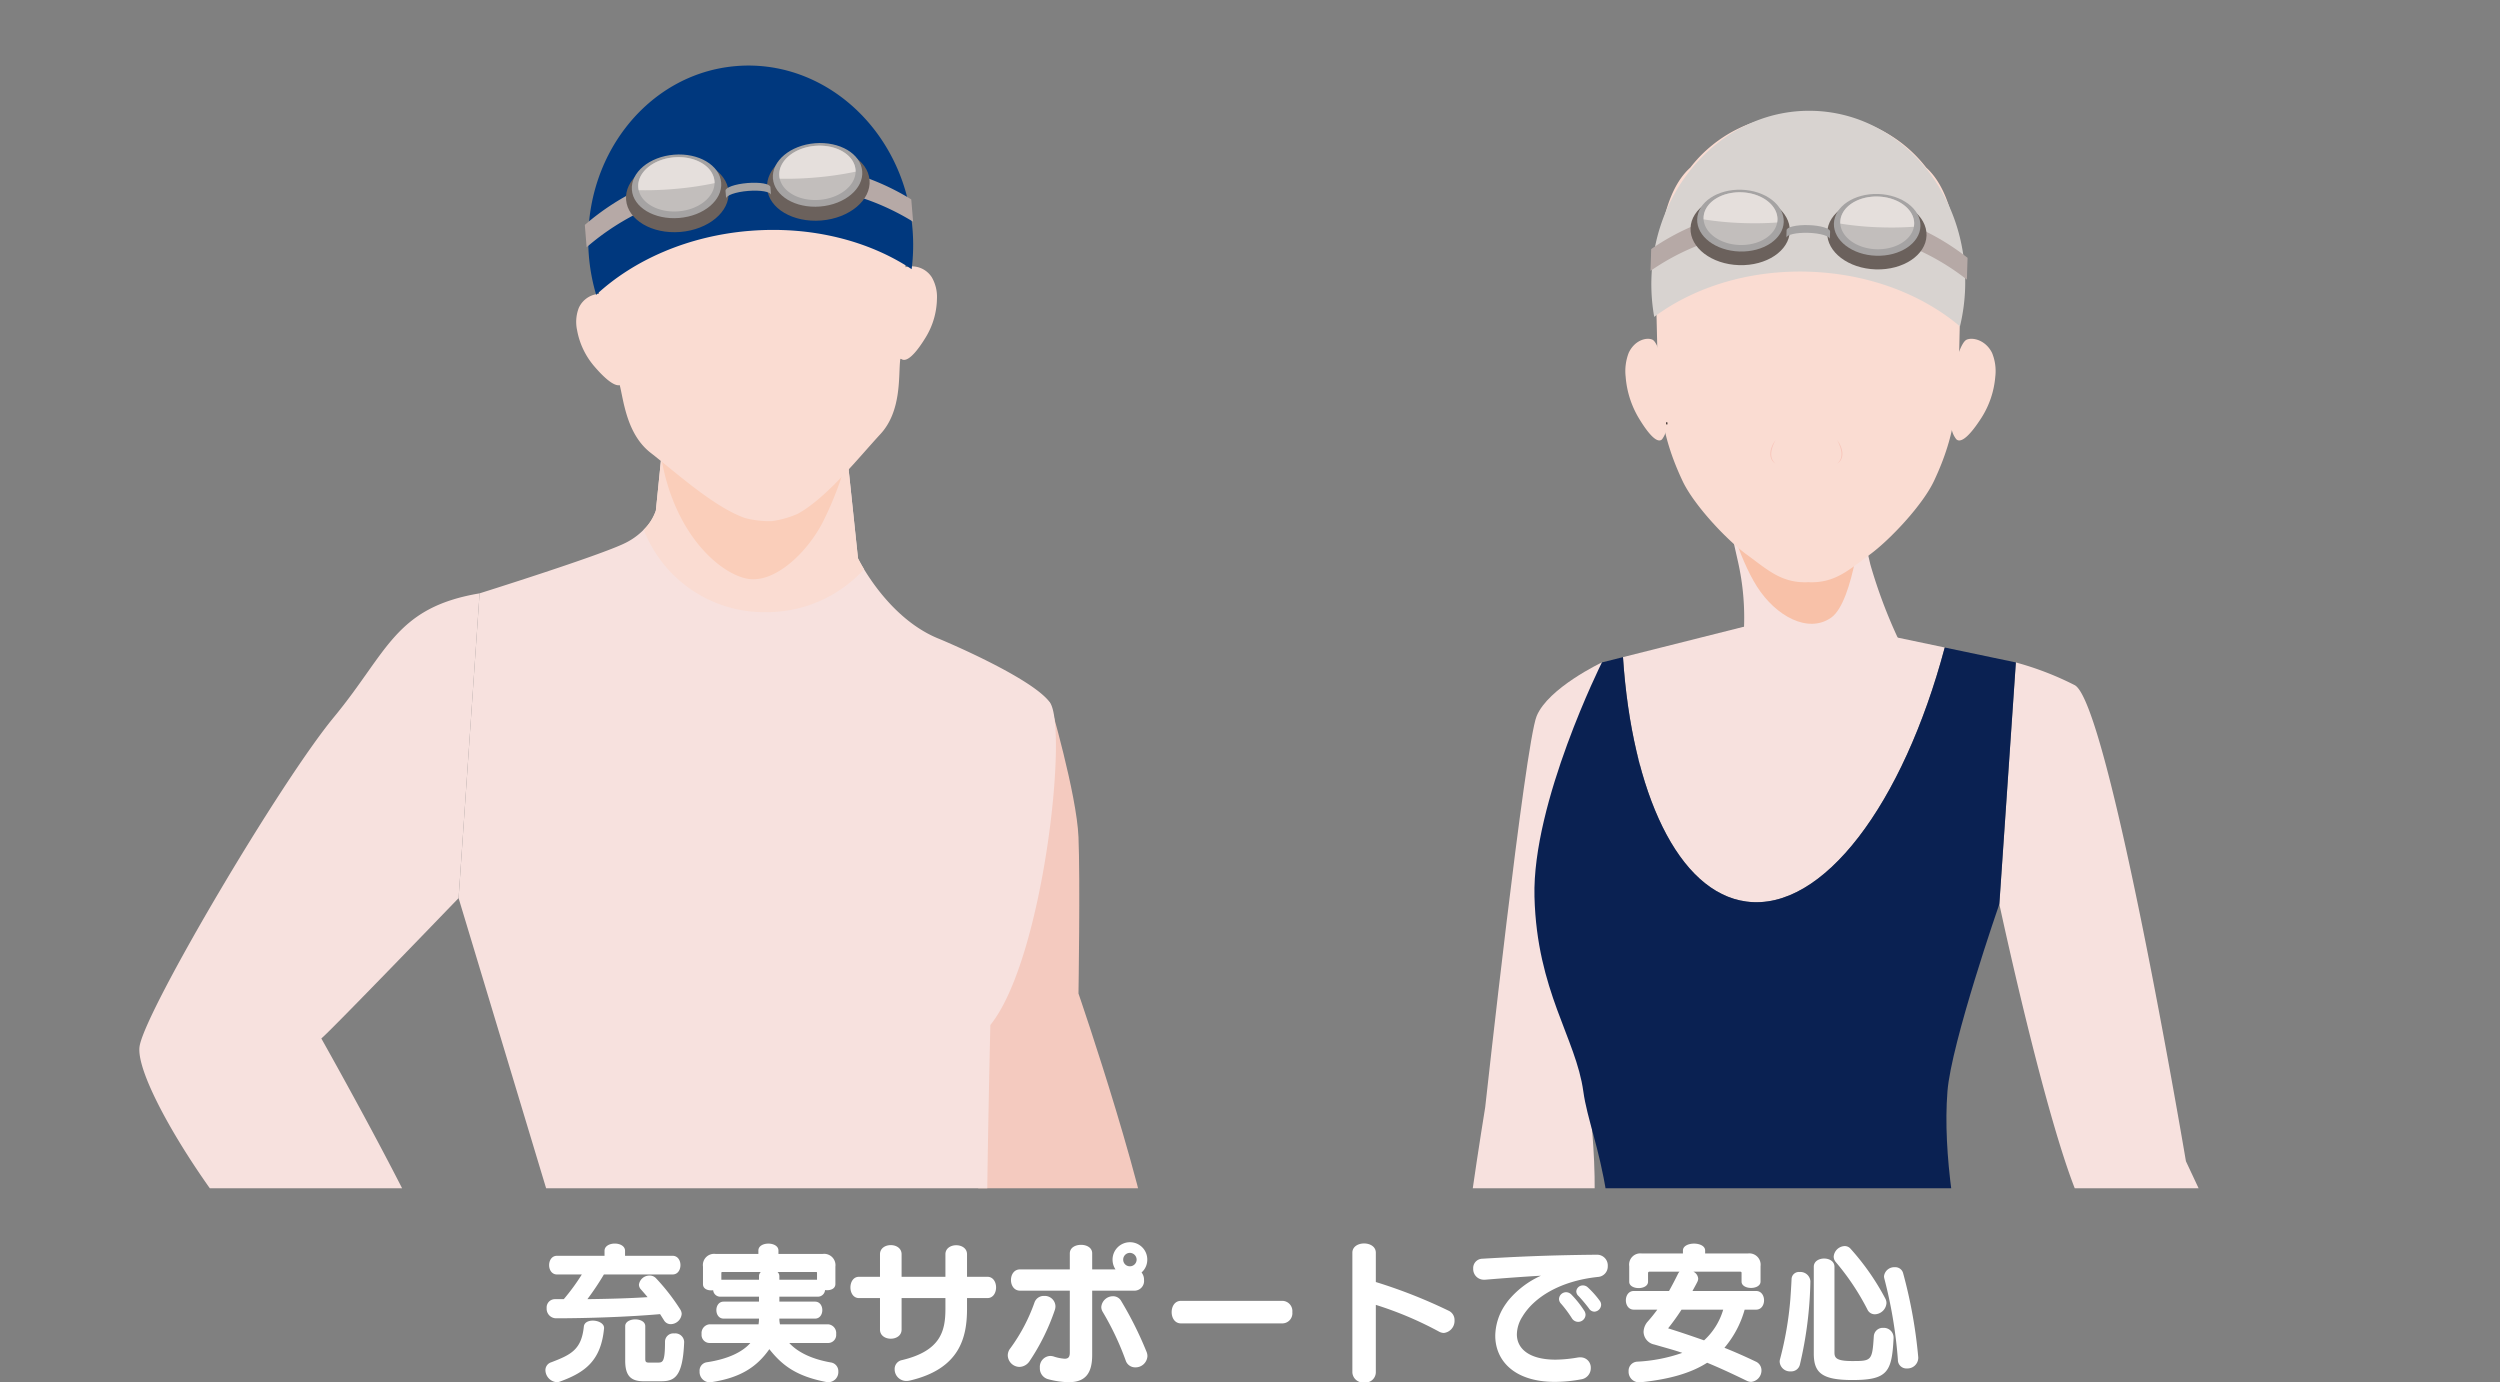 <svg xmlns="http://www.w3.org/2000/svg" xmlns:xlink="http://www.w3.org/1999/xlink" width="486" height="268.757" viewBox="0 0 486 268.757">
  <rect x="0" y="0" width="486" height="268.757" fill="#808080" stroke="none"/>
  <defs>
    <clipPath id="clip-path">
      <rect id="長方形_117" data-name="長方形 117" width="486" height="231" transform="translate(720 9913.523)" fill="#fff" stroke="#707070" stroke-width="1"/>
    </clipPath>
    <clipPath id="clip-path-2">
      <rect id="長方形_116" data-name="長方形 116" width="480.913" height="607.771" fill="none"/>
    </clipPath>
  </defs>
  <g id="グループ_262" data-name="グループ 262" transform="translate(-720 -9913.523)">
    <path id="パス_1252" data-name="パス 1252" d="M-106.98-11.04a1.72,1.72,0,0,0-.27-.87,40.387,40.387,0,0,0-4.71-6.06,1.662,1.662,0,0,0-1.26-.54,2.059,2.059,0,0,0-2.07,1.77,1.4,1.4,0,0,0,.39.93c.45.51.9,1.02,1.29,1.5-3.27.21-6.99.33-11.7.39a53.51,53.51,0,0,0,3.21-4.8h13.35c2.04,0,2.04-3.63,0-3.63h-9.24v-.96c0-1.89-3.99-1.89-3.99,0v.96h-9.24c-2.04,0-2.04,3.63,0,3.63h4.83a41.524,41.524,0,0,1-3.51,4.8h-1.68a1.611,1.611,0,0,0-1.65,1.74,1.857,1.857,0,0,0,1.77,1.98c6.09,0,14.22-.27,20.28-.81.27.42.51.81.78,1.23a1.5,1.5,0,0,0,1.29.72A2.178,2.178,0,0,0-106.98-11.04Zm.48,5.49v-.09a1.727,1.727,0,0,0-1.92-1.62,1.623,1.623,0,0,0-1.8,1.53c0,4.11-.45,4.14-1.44,4.14h-1.71c-.54,0-.69-.15-.69-.72V-8.67c0-.87-.96-1.32-1.95-1.32-.96,0-1.95.45-1.95,1.32v6.69c0,2.88,1.02,4.02,3.57,4.02h3.33C-108.51,2.04-106.77,1.41-106.5-5.55Zm-15.57-2.7v-.09c0-.87-1.14-1.41-2.19-1.41-.87,0-1.65.36-1.74,1.14-.45,4.5-2.49,5.49-6.33,6.96a1.593,1.593,0,0,0-1.14,1.56,2.4,2.4,0,0,0,2.19,2.31,1.567,1.567,0,0,0,.63-.12C-125.79.33-122.67-1.92-122.07-8.25ZM-76.53.15A1.706,1.706,0,0,0-78-1.62c-3.78-.66-6.48-2.04-8.07-3.78h7.59a1.568,1.568,0,0,0,1.53-1.74,1.708,1.708,0,0,0-1.53-1.89h-9.39a4.66,4.66,0,0,1-.12-1.11h6.93c1.89,0,1.89-3.3,0-3.3h-6.93v-.96h7.5a1.4,1.4,0,0,0,1.38-1.29,1.845,1.845,0,0,0,.42.03c.75,0,1.59-.33,1.59-1.2v-3.39a2.2,2.2,0,0,0-2.49-2.46h-8.58v-.66c0-.9-.99-1.35-1.95-1.35-.99,0-1.95.45-1.95,1.35v.66h-8.31a2.178,2.178,0,0,0-2.46,2.46v3.42c0,.87.84,1.2,1.56,1.2a1.845,1.845,0,0,0,.42-.03,1.377,1.377,0,0,0,1.38,1.26h7.53v.96h-6.87c-1.89,0-1.89,3.3,0,3.3h6.87a6.924,6.924,0,0,1-.09,1.11h-9.54a1.708,1.708,0,0,0-1.53,1.89,1.568,1.568,0,0,0,1.53,1.74h7.95c-1.5,1.71-4.26,3.12-8.49,3.75A1.643,1.643,0,0,0-103.5.12a2.016,2.016,0,0,0,1.92,2.13,1.231,1.231,0,0,0,.33-.03c5.61-.84,8.85-2.91,11.31-6.42,2.58,3.27,5.37,5.28,11.1,6.39a2.125,2.125,0,0,0,.42.03A1.959,1.959,0,0,0-76.53.15ZM-80.67-17.7h-7.32v-.72a1.066,1.066,0,0,0-.36-.78h7.59c.03,0,.09.09.09.12Zm-10.92-1.5a1.066,1.066,0,0,0-.36.78v.72h-7.32v-1.38a.234.234,0,0,1,.12-.12Zm44.04,5.07c2.25,0,2.25-4.14,0-4.14h-3.96v-4.38c0-2.34-4.2-2.34-4.2,0v4.38h-8.52v-4.38c0-2.37-4.2-2.37-4.2,0v4.38h-4.08c-2.22,0-2.22,4.14,0,4.14h4.08v6.12c0,2.37,4.2,2.37,4.2,0v-6.12h8.52v2.07c0,4.32-.9,8.19-8.46,9.99A1.748,1.748,0,0,0-65.58-.3a2.263,2.263,0,0,0,2.31,2.28,2.908,2.908,0,0,0,.69-.09c9.66-2.28,11.07-8.34,11.07-13.95v-2.07Zm31.08-7.47a3.361,3.361,0,0,0-3.36-3.39,3.386,3.386,0,0,0-3.39,3.39,3.42,3.42,0,0,0,.57,1.89h-4.53v-3.12c0-1.11-1.08-1.65-2.16-1.65-1.11,0-2.19.54-2.19,1.68v3.09h-9.66c-2.37,0-2.37,4.14,0,4.14h9.66V-3.54c0,.84-.27,1.2-.99,1.2a8.445,8.445,0,0,1-2.19-.45,2.675,2.675,0,0,0-.66-.09A2.118,2.118,0,0,0-37.35-.57,2.169,2.169,0,0,0-35.7,1.65a16.292,16.292,0,0,0,3.96.57c3.12,0,4.56-1.59,4.56-5.28V-15.57h8.31a1.884,1.884,0,0,0,1.77-2.07,2.279,2.279,0,0,0-.48-1.47A3.287,3.287,0,0,0-16.47-21.6Zm-17.85,9.03a2.082,2.082,0,0,0-2.19-1.98,1.91,1.91,0,0,0-1.89,1.29,34.405,34.405,0,0,1-4.68,8.88A2.192,2.192,0,0,0-43.59-3,2.313,2.313,0,0,0-41.31-.75a2.437,2.437,0,0,0,1.95-1.11,42,42,0,0,0,4.92-9.96A2.3,2.3,0,0,0-34.32-12.57Zm17.88,9.72a2.29,2.29,0,0,0-.21-.93,70.056,70.056,0,0,0-4.89-9.78,1.8,1.8,0,0,0-1.59-.93,2.29,2.29,0,0,0-2.28,2.1,1.838,1.838,0,0,0,.27.93,54.676,54.676,0,0,1,4.47,9.45A1.939,1.939,0,0,0-18.78-.66,2.312,2.312,0,0,0-16.44-2.85Zm-2.1-18.75a1.306,1.306,0,0,1-1.32,1.29,1.28,1.28,0,0,1-1.29-1.29,1.306,1.306,0,0,1,1.29-1.32A1.332,1.332,0,0,1-18.54-21.6ZM11.73-11.4a1.988,1.988,0,0,0-1.86-2.19H-9.93c-2.4,0-2.4,4.38,0,4.38H9.87A1.972,1.972,0,0,0,11.73-11.4ZM43.26-9.81a1.968,1.968,0,0,0-1.14-1.86,100.107,100.107,0,0,0-14.16-5.58v-5.7c0-2.4-4.56-2.4-4.56,0V.33a2.093,2.093,0,0,0,2.31,1.95A2.021,2.021,0,0,0,27.96.33V-12.81A69.287,69.287,0,0,1,40.23-7.62a2.032,2.032,0,0,0,.96.27A2.353,2.353,0,0,0,43.26-9.81Zm28.5-3.03a1.3,1.3,0,0,0-.3-.81,17.976,17.976,0,0,0-2.31-2.58,1.357,1.357,0,0,0-.93-.36,1.26,1.26,0,0,0-1.29,1.17,1.232,1.232,0,0,0,.45.9,30.154,30.154,0,0,1,2.01,2.4,1.265,1.265,0,0,0,1.05.63A1.379,1.379,0,0,0,71.76-12.84Zm-3.03,1.95a1.529,1.529,0,0,0-.27-.81,20.156,20.156,0,0,0-2.43-3.06,1.461,1.461,0,0,0-1.08-.51,1.385,1.385,0,0,0-1.38,1.32,1.333,1.333,0,0,0,.39.9,22.938,22.938,0,0,1,2.1,2.82,1.438,1.438,0,0,0,1.23.72A1.428,1.428,0,0,0,68.73-10.89Zm4.32-9.45a2.083,2.083,0,0,0-2.04-2.22c-10.2.09-16.71.45-22.38.78a1.812,1.812,0,0,0-1.74,1.92,2.07,2.07,0,0,0,2.07,2.16h.24c3.27-.27,7.2-.57,10.86-.78a17.5,17.5,0,0,0-6.45,4.95c-.24.33-.48.66-.69.99a10.932,10.932,0,0,0-1.74,5.73c0,4.65,3.48,8.97,11.61,8.97a28.4,28.4,0,0,0,5.01-.48A2.2,2.2,0,0,0,69.75-.54a1.991,1.991,0,0,0-2.04-2.07,2.745,2.745,0,0,0-.48.03,26.773,26.773,0,0,1-4.32.42c-5.22,0-7.53-2.19-7.53-4.92a6.615,6.615,0,0,1,1.08-3.45c2.25-3.75,7.32-6.93,14.67-7.71A2.034,2.034,0,0,0,73.05-20.34ZM102.93-.09a1.854,1.854,0,0,0-1.14-1.71c-2.25-1.08-4.2-1.92-6.06-2.67a19.637,19.637,0,0,0,3.93-7.41h2.22c2.07,0,2.07-3.63,0-3.63H89.52c.3-.57.63-1.14.93-1.74a1.564,1.564,0,0,0,.18-.66,1.648,1.648,0,0,0-.93-1.35h9.15c.09,0,.21.09.21.18v1.74c0,1.65,3.69,1.65,3.69,0v-3a2.2,2.2,0,0,0-2.49-2.46H91.98v-.57c0-.9-1.08-1.35-2.16-1.35s-2.16.45-2.16,1.35v.57H79.68a2.178,2.178,0,0,0-2.46,2.46v3.03c0,1.65,3.66,1.65,3.66,0v-1.77a.517.517,0,0,1,.18-.18H87a1.506,1.506,0,0,0-.3.42c-.57,1.17-1.11,2.19-1.74,3.33H78.12c-2.07,0-2.07,3.63,0,3.63h4.56c-.57.78-1.17,1.53-1.86,2.31a3.181,3.181,0,0,0-.81,2.01,2.58,2.58,0,0,0,2.1,2.46c2.04.6,3.78,1.05,5.43,1.62a31.219,31.219,0,0,1-8.76,1.71A1.766,1.766,0,0,0,77.1.09a2.054,2.054,0,0,0,1.98,2.16h.21c5.73-.57,9.93-1.8,13.08-3.81,2.34.96,4.74,2.07,7.77,3.54a1.954,1.954,0,0,0,.78.18A2.229,2.229,0,0,0,102.93-.09ZM95.49-11.88a13.054,13.054,0,0,1-3.72,5.97c-2.31-.81-4.41-1.53-6.99-2.34a43.555,43.555,0,0,0,2.61-3.63Zm31.74-1.26a1.857,1.857,0,0,0-.21-.87,47.809,47.809,0,0,0-6.78-9.72,1.489,1.489,0,0,0-1.14-.51,2.231,2.231,0,0,0-2.13,2.04,1.633,1.633,0,0,0,.39,1.05,47.692,47.692,0,0,1,6.15,9.21,1.575,1.575,0,0,0,1.47.96A2.335,2.335,0,0,0,127.23-13.14Zm6.18,10.68v-.15a93.627,93.627,0,0,0-2.94-16.35,1.562,1.562,0,0,0-1.62-1.17,2,2,0,0,0-2.1,1.77,2.353,2.353,0,0,0,.06.42,88.747,88.747,0,0,1,2.64,15.81,1.655,1.655,0,0,0,1.77,1.68A2.1,2.1,0,0,0,133.41-2.46Zm-4.8-3.84v-.12a1.888,1.888,0,0,0-1.98-1.92,1.74,1.74,0,0,0-1.86,1.62c-.3,4.77-.45,4.83-4.2,4.83-3.06,0-3.45-.6-3.45-1.65V-20.22c0-2.13-4.02-2.13-4.02,0V-3.36c0,3.72,1.53,5.16,7.5,5.16C127.44,1.8,128.28.24,128.61-6.3ZM112.44-17.4v-.03a1.951,1.951,0,0,0-2.1-1.77,1.422,1.422,0,0,0-1.56,1.41c-.06,1.32-.15,2.64-.24,3.93a66.488,66.488,0,0,1-2.01,11.64,1.573,1.573,0,0,0-.06.51A2.018,2.018,0,0,0,108.63.12,1.719,1.719,0,0,0,110.4-1.2,76.02,76.02,0,0,0,112.44-17.4Z" transform="translate(959.5 10180)" fill="#fff"/>
    <g id="マスクグループ_6" data-name="マスクグループ 6" clip-path="url(#clip-path)">
      <g id="グループ_210" data-name="グループ 210" transform="translate(747.087 9926.265)">
        <g id="グループ_210-2" data-name="グループ 210" clip-path="url(#clip-path-2)">
          <path id="パス_1140" data-name="パス 1140" d="M252.054,184.685s5.244,17.831,5.594,26.221,0,30.417,0,30.417,14.334,41.6,15.382,56.987,9.44,54.238,9.44,54.238L267.263,356s-18.006-36.01-23.6-53.142-8.041-41.954-8.041-41.954l-8.041-47.548Z" transform="translate(-75.079 -60.928)" fill="#f4cabf"/>
          <path id="パス_1141" data-name="パス 1141" d="M92.616,199.369l26.107,86.55h76.746c-.7-11.539.523-61.884.523-61.884,10.313-12.765,15.2-57.863,11.539-62.755S186.2,149.038,186.2,149.038c-7.565-2.948-12.611-10.045-14.762-13.6-.784-1.293-1.179-2.124-1.179-2.124L168.2,113.73H132.011l-1.045,10.313a9.54,9.54,0,0,1-2.359,3.706,13.13,13.13,0,0,1-3.585,2.587c-4.9,2.446-28.325,9.79-28.325,9.79l-3.954,57.427Z" transform="translate(-30.554 -37.52)" fill="#f7e1de"/>
          <path id="パス_1142" data-name="パス 1142" d="M171.179,440.782s-3.461,40.1-6.78,70.159H122a238.753,238.753,0,0,0-2.042-24.358c-1.394-8.041-3.337-45.446-3.337-45.446S96.537,403.2,124.326,370.69h76.746s3.317,18.971,9.435,43.221,10.494,67.251,9.79,91.73c0,0,.637,2.071,1.354,5.3H180.782Z" transform="translate(-36.158 -122.291)" fill="#0a2152"/>
          <path id="パス_1143" data-name="パス 1143" d="M116.121,355.358l4.722-9.727.824-.915,8.485-5.465s.917-.044.917,1.137-2.665,3.234-3.147,3.977-4.327,5.524-4.327,5.524Z" transform="translate(-38.308 -111.919)" fill="#f7e1de"/>
          <path id="パス_1144" data-name="パス 1144" d="M146.326,127.748a25.114,25.114,0,0,0,23.748,16.035,25.625,25.625,0,0,0,19.084-8.349c-.784-1.293-1.179-2.124-1.179-2.124l-2.064-19.58H149.73l-1.045,10.313a9.54,9.54,0,0,1-2.359,3.706" transform="translate(-48.273 -37.52)" fill="#fadcd2"/>
          <path id="パス_1145" data-name="パス 1145" d="M187.591,113.73a66.806,66.806,0,0,1-4.758,12.521c-3.108,6.007-9.226,11.776-14.383,11.077s-14.422-8.214-17.044-23.6Z" transform="translate(-49.949 -37.52)" fill="#faceba"/>
          <path id="パス_1146" data-name="パス 1146" d="M247.395,780.381s20.337,10.052,28.553,13.372,11.888,7.517,17.306,7.517,9.44-.525,9.44,1.049-.524,4.2-5.419,5.594a21.63,21.63,0,0,1-10.139,0,21.832,21.832,0,0,1-7.691,1.311c-4.2-.088-13.81-3.235-17.131-3.759s-13.111-1.923-17.306-1.224-7.517,2.272-11.363,3.146-13.2.756-14.848-3.387c-2.181-5.5.027-11.41,1.388-16.192a38.137,38.137,0,0,0,1.339-7.429Z" transform="translate(-71.878 -257.449)" fill="#f7e1de"/>
          <path id="パス_1147" data-name="パス 1147" d="M174.111,831.937s5.769,8.915,11.188,13.635,20.8,13.635,25,16.257,11.363,2.447,11.712,3.846,1.748,3.671-4.894,5.419h-2.622s1.224,2.447-1.224,3.321a7.429,7.429,0,0,1-4.72,0s-.874,2.8-6.468,2.1c0,0-4.545,1.623-7.691.112l-2.622-.637a10.145,10.145,0,0,1-6.468-.7l-3.468-1.224s-1.252,1.224-7.72-1.748-6.468-4.371-12.761-6.468-10.139-2.448-16.782-4.72-2.972-10.838-1.224-16.344,3.5-12.149,2.622-17.569A44.737,44.737,0,0,0,142.82,816.9h25.872Z" transform="translate(-46.433 -269.497)" fill="#f7e1de"/>
          <path id="パス_1148" data-name="パス 1148" d="M246.022,894.91a3.079,3.079,0,0,0-.062-1.549,2.328,2.328,0,0,0-.992-1.291,12.1,12.1,0,0,0-1.429-.631l-1.415-.545a48.226,48.226,0,0,0-5.8-1.8,48.266,48.266,0,0,0,5.575,2.425l1.429.511c.464.164,1,.316,1.386.489a2.7,2.7,0,0,1,1.312,2.388" transform="translate(-77.962 -293.314)" fill="#f4afa3"/>
          <path id="パス_1149" data-name="パス 1149" d="M237.948,899.663a2.359,2.359,0,0,0-.32-2.782,4.018,4.018,0,0,0-1.2-.888c-.419-.217-.845-.417-1.269-.619a33.057,33.057,0,0,0-5.292-1.938,55.459,55.459,0,0,0,5.012,2.546l1.271.58a4.085,4.085,0,0,1,1.108.682,2.42,2.42,0,0,1,.694,2.42" transform="translate(-75.832 -294.746)" fill="#f4afa3"/>
          <path id="パス_1150" data-name="パス 1150" d="M229.156,902.718a2.16,2.16,0,0,0,.641-1.159,1.975,1.975,0,0,0-.282-1.372,7.067,7.067,0,0,0-1.921-1.845,13.321,13.321,0,0,0-4.774-2.006c1.511.84,3.015,1.61,4.4,2.558a9.36,9.36,0,0,1,1.868,1.585,1.956,1.956,0,0,1,.073,2.238" transform="translate(-73.509 -295.703)" fill="#f4afa3"/>
          <path id="パス_1151" data-name="パス 1151" d="M215.164,902.194a2.33,2.33,0,0,0,1.321.01,1.356,1.356,0,0,0,.924-1.082,2.046,2.046,0,0,0-.23-1.427,4.63,4.63,0,0,0-.887-1.048,10.044,10.044,0,0,0-2.2-1.413,12.6,12.6,0,0,0-2.422-.9l2.166,1.352a16.627,16.627,0,0,1,2.014,1.459,4.359,4.359,0,0,1,.788.87,1.594,1.594,0,0,1,.259,1.021,1.031,1.031,0,0,1-.541.865,2.583,2.583,0,0,1-1.19.289" transform="translate(-69.83 -295.703)" fill="#f4afa3"/>
          <path id="パス_1152" data-name="パス 1152" d="M62.061,212.363S37.128,238.251,35.38,239.65c0,0,13.985,24.823,20.278,38.458a60.737,60.737,0,0,0,15.383,20.8l-9.091,15.558S44.121,297.686,31.534,288.6-1.329,248.391.069,241.048s27.27-51.164,37.758-63.865,11.88-21.292,28.319-24.063Z" transform="translate(0 -50.514)" fill="#f7e1de"/>
          <path id="パス_1153" data-name="パス 1153" d="M285.547,438.639c-1.612,3.353-2.107,6.109-2.515,10.663s4.084,16.638,4.084,16.638,2.079,12.278,2.179,13.6.971,3.8,2.625,2.42,1.588-6.115,1.246-10.72c-.224-3.023-.267-7.55-.267-7.55l4.384,7.167s4.819,7.206,5.372,8.348,2.379,10.047,3.5,12.115,2.489,3.938,4.007,4.074.606,1.836,2.113,3.249a3.1,3.1,0,0,0,2.761.852.5.5,0,0,0,.393-.558l-.737-5.323s.472-.395.844-2.109.572-13.717.572-13.717.919-5.381,1.094-7.333-5.081-11.6-6.188-13.884-9.616-19.123-10.265-21.378Z" transform="translate(-93.364 -143.57)" fill="#f4cabf"/>
          <path id="パス_1154" data-name="パス 1154" d="M316.483,486.268A12.745,12.745,0,0,1,318,489.427c.394,1.1.717,2.229,1.005,3.365a62.321,62.321,0,0,1,1.372,6.858c.372,2.332.746,4.665,1.171,6.989l.639,3.484.174.867.087.434a.737.737,0,0,1,.02.391.554.554,0,0,1-.614.389h-.881l.883.1a.692.692,0,0,0,.781-.434.929.929,0,0,0,.025-.481l-.05-.438-.1-.877-.453-3.5c-.3-2.329-.657-4.648-1.013-6.97a44.824,44.824,0,0,0-1.546-6.955,18.056,18.056,0,0,0-3.015-6.385" transform="translate(-104.408 -160.42)" fill="#f4afa3"/>
          <path id="パス_1155" data-name="パス 1155" d="M327.893,510.4c-.127-2.076-.328-4.143-.539-6.208s-.46-4.126-.716-6.186a24.161,24.161,0,0,0-.526-3.1c-.283-1.03-.635-1.994-.974-2.977l-1.033-2.938c-.367-.972-.713-1.951-1.1-2.918.242,1.013.525,2.011.787,3.017l.854,3c.266,1,.621,1.992.85,2.975a25.131,25.131,0,0,1,.477,3.036c.273,2.057.546,4.114.872,6.166s.647,4.1,1.048,6.143" transform="translate(-106.56 -160.353)" fill="#f4afa3"/>
          <path id="パス_1156" data-name="パス 1156" d="M331.139,493.371a39.323,39.323,0,0,0-.123-4.805A.3.3,0,0,0,331,488.5l0-.012c-.338-1.035-.715-2.055-1.11-3.069-.205-.5-.411-1.009-.633-1.508s-.452-1-.708-1.482c.1.541.235,1.069.364,1.6s.287,1.052.439,1.575c.319,1.041.656,2.075,1.033,3.1l-.017-.076a39.309,39.309,0,0,0,.771,4.744" transform="translate(-108.389 -159.155)" fill="#f4afa3"/>
          <path id="パス_1157" data-name="パス 1157" d="M132.959,44.7l.809,8.819a11.89,11.89,0,0,0,1.406,4.613,20.324,20.324,0,0,1,1.715,4.023c.839,2.97,1.275,9.8,6.123,13.565S155.347,86.306,161.375,88.4a18.75,18.75,0,0,0,5.187.59,18.753,18.753,0,0,0,5.024-1.421c5.609-3.044,11.9-10.98,16.071-15.483s3.5-11.31,3.85-14.376a19.966,19.966,0,0,1,.988-4.09,12.872,12.872,0,0,0,.684-5.1l-.615-8.67-.291-5.039C190.662,15,175.932.03,159.374,1.377s-28.674,18.5-27.062,38.315Z" transform="translate(-43.602 -0.426)" fill="#fadcd2"/>
          <path id="パス_1158" data-name="パス 1158" d="M126.918,73.27a7.587,7.587,0,0,1,.316-4.291,4.63,4.63,0,0,1,4.913-2.725c1.245.379,2.755,4.355,2.755,4.355s1.956,8.944,2.529,9.993c.523.956-.726,2.891-1.78,3.108-.54.576-1.949.574-5.343-3.359a14.82,14.82,0,0,1-3.39-7.08" transform="translate(-41.819 -21.826)" fill="#fadcd2"/>
          <path id="パス_1159" data-name="パス 1159" d="M226.841,64.538a7.579,7.579,0,0,0-1.006-4.183,4.629,4.629,0,0,0-5.288-1.9c-1.168.575-2.016,4.743-2.016,4.743s-.484,9.143-.881,10.27c-.362,1.028,1.185,2.736,2.26,2.778.626.482,2.016.253,4.73-4.178a14.816,14.816,0,0,0,2.2-7.535" transform="translate(-71.785 -19.202)" fill="#fadcd2"/>
          <path id="パス_1160" data-name="パス 1160" d="M161.625,32.135c-12.021.978-22.57,5.673-29.856,12.438a37.47,37.47,0,0,1-1.421-7.6C128.807,18.021,141.642,1.511,159.019.1s32.711,12.8,34.253,31.757a37.444,37.444,0,0,1-.175,7.73c-8.282-5.5-19.452-8.427-31.472-7.449" transform="translate(-42.961 0)" fill="#00387e"/>
          <path id="パス_1161" data-name="パス 1161" d="M218.643,36.426,219,40.765a47.152,47.152,0,0,0-10.771-4.9l-.353-4.339a47.152,47.152,0,0,1,10.77,4.9" transform="translate(-68.578 -10.4)" fill="#b6a9a6"/>
          <path id="パス_1162" data-name="パス 1162" d="M129.236,42.639a47.843,47.843,0,0,1,11.338-7.3l.353,4.339a47.864,47.864,0,0,0-11.338,7.3Z" transform="translate(-42.635 -11.657)" fill="#b6a9a6"/>
          <path id="パス_1163" data-name="パス 1163" d="M141.2,35.064c.317,3.9,5.032,6.694,10.532,6.246s9.7-3.969,9.383-7.866S156.08,26.75,150.58,27.2s-9.7,3.969-9.383,7.866" transform="translate(-46.575 -8.957)" fill="#6b615c"/>
          <path id="パス_1164" data-name="パス 1164" d="M142.884,32.7c.276,3.4,4.387,5.835,9.181,5.445s8.457-3.46,8.18-6.858-4.386-5.835-9.18-5.445-8.457,3.46-8.181,6.858" transform="translate(-47.133 -8.513)" fill="#a5a3a3"/>
          <path id="パス_1165" data-name="パス 1165" d="M144.742,32.467a4.305,4.305,0,0,0,.08.531c.594,2.614,3.915,4.421,7.751,4.109,3.911-.318,6.94-2.729,6.994-5.477,0-.121,0-.242-.015-.369-.236-2.9-3.742-4.98-7.832-4.647s-7.214,2.953-6.978,5.852" transform="translate(-47.746 -8.769)" fill="#c2bebc"/>
          <path id="パス_1166" data-name="パス 1166" d="M144.742,32.467a4.305,4.305,0,0,0,.08.531,64.737,64.737,0,0,0,6.674-.214,63.64,63.64,0,0,0,8.071-1.154c0-.121,0-.242-.015-.369-.236-2.9-3.742-4.98-7.832-4.647s-7.214,2.953-6.978,5.852" transform="translate(-47.746 -8.769)" fill="#e5dfdc"/>
          <path id="パス_1167" data-name="パス 1167" d="M182.116,31.735c.317,3.9,5.032,6.694,10.532,6.246s9.7-3.969,9.383-7.866S197,23.421,191.5,23.869s-9.7,3.969-9.383,7.866" transform="translate(-60.075 -7.859)" fill="#6b615c"/>
          <path id="パス_1168" data-name="パス 1168" d="M183.8,29.375c.277,3.4,4.387,5.835,9.181,5.445s8.457-3.46,8.181-6.858-4.387-5.835-9.182-5.445-8.456,3.46-8.18,6.858" transform="translate(-60.632 -7.415)" fill="#a5a3a3"/>
          <path id="パス_1169" data-name="パス 1169" d="M185.661,29.138a4.3,4.3,0,0,0,.08.531c.594,2.614,3.915,4.421,7.751,4.109,3.911-.318,6.94-2.729,6.994-5.477,0-.121,0-.242-.015-.369-.236-2.9-3.743-4.98-7.832-4.647s-7.214,2.953-6.978,5.852" transform="translate(-61.246 -7.67)" fill="#c2bebc"/>
          <path id="パス_1170" data-name="パス 1170" d="M170.051,35.555c-.052-.631,1.861-1.3,4.271-1.5s4.406.157,4.458.788l.125,1.535c-.052-.631-2.047-.984-4.457-.789s-4.322.867-4.271,1.5Z" transform="translate(-56.1 -11.217)" fill="#a5a3a3"/>
          <path id="パス_1171" data-name="パス 1171" d="M185.661,29.138a4.3,4.3,0,0,0,.08.531,64.736,64.736,0,0,0,6.674-.214,63.639,63.639,0,0,0,8.071-1.154c0-.121,0-.242-.015-.369-.236-2.9-3.743-4.98-7.832-4.647s-7.214,2.953-6.978,5.852" transform="translate(-61.246 -7.67)" fill="#e5dfdc"/>
          <path id="パス_1172" data-name="パス 1172" d="M216.807,678.783c2.1,10.842,3.846,35.488,3.846,35.488h25.873c-2.62-6.292,7.224-92.212,7.224-93.787s5.247-22.549,4.376-30.764a88.234,88.234,0,0,0-1.622-9.73H215.634l3.5,25.638c-5.066,13.636-4.429,62.319-2.332,73.155" transform="translate(-71.01 -191.339)" fill="#f7e1de"/>
          <path id="パス_1173" data-name="パス 1173" d="M163.445,611.746c-3.324,8.738-6.989,23.949-6.989,30.416s-1.461,67.392-.06,75.259,5.649,21.323,5.649,21.323H136.178s-7.4-18.006-11.251-33.74-6.58-73.852-1.689-87.837c2.5-7.137,2.9-20.907,2.513-33.76q-.052-1.723-.123-3.418h42.4c-1.74,15.756-3.442,28.751-4.585,31.756" transform="translate(-39.789 -191.339)" fill="#f7e1de"/>
          <path id="パス_1174" data-name="パス 1174" d="M101.541,363.254,118.5,350.843s3.322-.35,7.692-1.224c3.158-.632,7.139-1.172,9.1-1.423a4.3,4.3,0,0,1,2.305.341c2.645,1.181,9.292,4.248,11.23,4.971,2.227.833,6.337,3.846,3.889,4.9s-4.5.306-6.249-.393l-5.2-2.3-13.761-.495,14.067,1.18,9.615,4.064s6.774,4.72,8.172,5.55.962,3.758-2.972,2.884a34.314,34.314,0,0,1-8.477-3.627l-7.954-2.928-12.586-.349,13.372,1.573,12.542,5.288,5.2,2.622a1.636,1.636,0,0,1-1.049,2.709c-2.49.7-6.074-.7-7.21-1.049s-10.1-3.714-10.1-3.714l-11.363-.175,10.75,3.452s7.342,2.185,9.265,2.972,3.759,2.185,2.884,3.584-4.545.7-6.074.655-10.838-2.753-10.838-2.753l-8.435-1.049s-15.077,6.984-19.359,7.666a17.407,17.407,0,0,1-10.532-2.116,26.287,26.287,0,0,1-3.977-2.841Z" transform="translate(-30.5 -114.859)" fill="#f7e1de"/>
          <path id="パス_1175" data-name="パス 1175" d="M106.016,363.111c5.69-4.084,11.408-8.133,17.075-12.249l-.1.038c2.138-.233,4.256-.553,6.371-.929,2.11-.4,4.2-.773,6.322-1.07l3.177-.439a11.522,11.522,0,0,1,1.551-.151,3.985,3.985,0,0,1,1.453.316l5.841,2.652c1.949.874,3.917,1.777,5.892,2.556a12.206,12.206,0,0,1,2.64,1.654,5.95,5.95,0,0,1,1.054,1.087c.283.4.434.842.2,1.076a2.892,2.892,0,0,1-1.248.585,5.84,5.84,0,0,1-1.5.211,8.392,8.392,0,0,1-3.01-.618c-1.959-.789-3.915-1.7-5.873-2.549l-.057-.025-.059,0-13.762-.466-.033.565,14.073,1.095-.061-.015,9.65,3.982-.02-.011,4.1,2.764c1.372.911,2.733,1.839,4.139,2.7-1.386-.889-2.727-1.846-4.078-2.786l-4.032-2.852-.009-.006-.011-.005-9.579-4.147-.027-.012-.033,0L132,354.788l-.034.565,13.76.523-.114-.027c1.969.86,3.891,1.77,5.9,2.588a9.024,9.024,0,0,0,3.242.673,6.557,6.557,0,0,0,1.672-.229,6.9,6.9,0,0,0,.8-.274,1.887,1.887,0,0,0,.795-.539,1.18,1.18,0,0,0,.217-1.037,2.426,2.426,0,0,0-.4-.834,6.6,6.6,0,0,0-1.177-1.21,12.847,12.847,0,0,0-2.794-1.736c-2.01-.785-3.939-1.662-5.9-2.532l-5.865-2.635a4.583,4.583,0,0,0-1.668-.355,11.868,11.868,0,0,0-1.64.162c-1.063.144-2.125.292-3.184.458-2.116.322-4.238.723-6.327,1.15-2.1.4-4.211.746-6.326,1l-.055.007-.042.031c-5.636,4.159-11.224,8.384-16.838,12.574" transform="translate(-34.975 -114.716)" fill="#f4afa3"/>
          <path id="パス_1176" data-name="パス 1176" d="M454.4,214.447c14.882,1.982,30.455-18.956,38.565-49.386l-9.15-1.922-15.54-5.729-37.859,9.523c1.748,26.386,10.762,45.754,23.984,47.515" transform="translate(-141.994 -51.93)" fill="#f7e1de"/>
          <path id="パス_1177" data-name="パス 1177" d="M409.191,173.163s-10.419,4.925-12.682,10.431-10,76.041-10,76.041-5.111,31.2-5.9,45.363-2.1,41.692-2.1,41.692h15.34s9.046-44.052,12.455-56.9-.09-35.062-.09-35.062,11.628-47.273,10.317-62.219Z" transform="translate(-124.872 -57.127)" fill="#f7e1de"/>
          <path id="パス_1178" data-name="パス 1178" d="M463.783,152.048a49.443,49.443,0,0,0-1.153-13.2L460.292,128.5l26.441,1.367s0,2.721,1.628,9.522A97.876,97.876,0,0,0,493.67,153.6c1.252,2.828,2.211,4.818,2.211,4.818l-33,1a48.914,48.914,0,0,0,.9-7.371" transform="translate(-151.851 -42.393)" fill="#f7e1de"/>
          <path id="パス_1179" data-name="パス 1179" d="M460.291,128.5s2.363,9.418,6.034,15.187,9.964,9.177,14.422,6.031,5.987-19.851,5.987-19.851Z" transform="translate(-151.851 -42.392)" fill="#f8c1a8"/>
          <path id="パス_1180" data-name="パス 1180" d="M464.5,844.715s-20.237,9.066-27.648,12.062-10.722,6.781-15.611,6.781-8.515-.473-8.515.945.473,3.785,4.888,5.047a19.516,19.516,0,0,0,9.145,0,19.7,19.7,0,0,0,6.938,1.183c3.785-.079,12.457-2.918,15.453-3.391s11.826-1.734,15.611-1.1,6.78,2.05,10.249,2.839,11.911.682,13.393-3.056c1.967-4.96-.025-10.291-1.252-14.6a34.4,34.4,0,0,1-1.208-6.7Z" transform="translate(-136.159 -278.672)" fill="#f7e1de"/>
          <path id="パス_1181" data-name="パス 1181" d="M639.8,839.238c.631-2.207,0-3.785,1.577-5.992s1.262-4.415,1.262-8.2-.473-7.411-.158-12.142c.289-4.341,3.114-8.988,4.159-13.088s.337-6.781-2.109-9.146c-2.739-2.649-7.726-3.312-12.5-14.178l-16.568,13.837s6.673,29.354,6.673,34.4-.789,6.508-2.68,10.092c-1.344,2.544-8.988,4.415-8.988,6.938s2.207,3.469,5.834,2.839c0,0,.093.568,1.3,1.115,1.831.833,4.655-.524,4.655-.524s.086,1.6,3.036,1.1c1.929-.325,3.785-2.6,3.785-2.6s-1.787,2.917.788,2.917a4.093,4.093,0,0,0,2.839-1.065c.946-1.1,1.183-1.419,1.183-1.419s-.237.946.946,1.064,2.286-.907,3.39-2.4a11.108,11.108,0,0,0,1.577-3.548" transform="translate(-201.395 -256.166)" fill="#f7e1de"/>
          <path id="パス_1182" data-name="パス 1182" d="M618.915,875.276a2.694,2.694,0,0,1-.393-2.411,2.278,2.278,0,0,1,.848-1.019,9.1,9.1,0,0,1,1.059-.628,20.531,20.531,0,0,1,2.211-.925l1.125-.386a5.826,5.826,0,0,0,1.1-.426,3.554,3.554,0,0,1-.965.726q-.523.3-1.054.566l-2.117,1.043a9.977,9.977,0,0,0-1,.552,1.932,1.932,0,0,0-.731.71,3.173,3.173,0,0,0-.082,2.2" transform="translate(-204.005 -286.843)" fill="#f4afa3"/>
          <path id="パス_1183" data-name="パス 1183" d="M627.892,876.236a3.1,3.1,0,0,1-.261-2.089,1.552,1.552,0,0,1,.724-.956c.2-.117.3-.153.462-.233s.288-.152.428-.237c1.146-.645,2.236-1.418,3.417-2.122a9.189,9.189,0,0,1-1.406,1.5,10.373,10.373,0,0,1-1.683,1.2c-.152.085-.312.159-.468.239s-.354.153-.453.205a1.086,1.086,0,0,0-.531.57,4.589,4.589,0,0,0-.23,1.916" transform="translate(-207.029 -287.212)" fill="#f4afa3"/>
          <path id="パス_1184" data-name="パス 1184" d="M641.155,869.893a10.078,10.078,0,0,1-1.175,2.485,9.967,9.967,0,0,1-1.742,2.127,9.962,9.962,0,0,1,1.175-2.485,10.076,10.076,0,0,1,1.742-2.127" transform="translate(-210.555 -286.979)" fill="#f4afa3"/>
          <path id="パス_1185" data-name="パス 1185" d="M646.755,869.481a9.156,9.156,0,0,1-.578,4.12,2.969,2.969,0,0,1-.762,1.2,12.983,12.983,0,0,0,.259-1.344c.072-.448.159-.894.251-1.339a12.761,12.761,0,0,1,.83-2.639" transform="translate(-212.923 -286.843)" fill="#f4afa3"/>
          <path id="パス_1186" data-name="パス 1186" d="M604.721,332.241l-.616,14.8-.013-.013c-.241-.288-3.712-4.389-8.584-10.179-6.513-7.74-15.533-18.5-22.7-27.213-9.69-11.794-13.5-24.975-16.082-29.022-6.312-9.877-17.128-60.483-17.128-60.483l3.21-46.967a59.394,59.394,0,0,1,11.4,4.39c6.607,3.149,21.664,92.573,21.664,92.573l14.42,30.765Z" transform="translate(-178.015 -57.126)" fill="#f7e1de"/>
          <path id="パス_1187" data-name="パス 1187" d="M393.729,434.48a30.171,30.171,0,0,1,4.345,4.66c2.471,2.971,6.508,15.885,6.508,15.885s4.072,9.694,4.315,10.37a1.4,1.4,0,0,1-1.5,1.647,2.066,2.066,0,0,1-1.413-1c-1.52-.731-3.153-2.642-4.8-5.317a73.553,73.553,0,0,1-3.573-6.6l.393,7.091s.109,7.326.273,8.386,3.171,8.131,3.381,10.11a7.508,7.508,0,0,1-.417,4.262l.019.056c.248.74-.338,1.1-.767,1.26a4.7,4.7,0,0,1,.426,2.455,2.692,2.692,0,0,1-.812,1.46c.13.546-3.284-3.8-3.284-3.8s-.518-.048-1.6-1.061-6.986-9.265-6.986-9.265-3.224-3.3-4.283-4.575-2.038-10.508-2.365-12.629-.293-12.438-1.469-13.853c0,0-1.606-7.967-1.606-11.9h15.339Z" transform="translate(-124.872 -142.557)" fill="#f7e1de"/>
          <path id="パス_1188" data-name="パス 1188" d="M407.265,501.593q-1.332-2.4-2.615-4.823c-.865-1.61-1.711-3.231-2.553-4.852l-.319-.606-.159-.3a1.749,1.749,0,0,1-.093-.181c-.022-.063-.042-.123-.058-.18-.126-.454-.232-.9-.322-1.347-.184-.9-.355-1.8-.524-2.7-.321-1.8-.616-3.607-.823-5.427.42,1.782.814,3.566,1.195,5.353.185.895.373,1.789.572,2.678.105.442.189.9.3,1.322.014.054.03.1.044.148a1.226,1.226,0,0,0,.064.124l.162.31.314.611q1.25,2.442,2.448,4.909t2.364,4.95" transform="translate(-131.894 -158.744)" fill="#e7aca2"/>
          <path id="パス_1189" data-name="パス 1189" d="M401.755,502.15c-.885-1.518-1.727-3.058-2.562-4.6s-1.639-3.1-2.46-4.654l-.6-1.173a8.783,8.783,0,0,1-.541-1.228c-.267-.854-.515-1.682-.75-2.532l-.711-2.535c-.222-.849-.458-1.695-.667-2.548.3.824.58,1.657.871,2.485l.828,2.5c.283.826.527,1.683.8,2.5a8.425,8.425,0,0,0,.538,1.17l.612,1.165c.789,1.567,1.6,3.125,2.369,4.7s1.541,3.153,2.266,4.754" transform="translate(-129.806 -159.302)" fill="#e7aca2"/>
          <path id="パス_1190" data-name="パス 1190" d="M391.321,491.866c-.787-1.108-1.492-2.262-2.168-3.432a.159.159,0,0,1-.017-.041l0-.005c-.258-.883-.49-1.773-.709-2.666-.105-.448-.21-.9-.3-1.348s-.182-.9-.253-1.361c.174.43.326.864.482,1.3s.292.872.432,1.311c.271.878.529,1.761.761,2.652l-.019-.048c.647,1.187,1.262,2.39,1.8,3.639" transform="translate(-127.958 -159.347)" fill="#e7aca2"/>
          <path id="パス_1191" data-name="パス 1191" d="M636.475,410.565c1.568.811,18.961,1.53,21.012,1.42s10.9-1,12.306-.272,5.169,3.064,5.169,3.064,8.946,3.845,10.12,4.647,1.326,1.271,1.326,1.271,4.772,2.306,4.234,2.293a2.525,2.525,0,0,1-1.2,1.034,4.565,4.565,0,0,1-2.384.084c-.061.427-.275,1.038-1.019.954l-.056-.008a7.2,7.2,0,0,1-3.9,1.214c-1.9.191-9.134-1.211-10.16-1.156s-7.9,1.378-7.9,1.378L657.3,427.5a72,72,0,0,1,6.917,2.016c2.846,1,4.971,2.136,5.971,3.4a2,2,0,0,1,1.232,1.109,1.308,1.308,0,0,1-1.229,1.706c-.683-.093-10.6-1.967-10.6-1.967s-12.92-1.217-16.213-2.919a24.978,24.978,0,0,1-7.524-5.485Z" transform="translate(-209.771 -135.446)" fill="#f7e1de"/>
          <path id="パス_1192" data-name="パス 1192" d="M702.193,428.788q-2.521-.763-5.055-1.476c-1.687-.486-3.379-.951-5.071-1.413l-.633-.176-.31-.09a1.933,1.933,0,0,0-.188-.051c-.064-.008-.125-.015-.18-.018-.452-.028-.887-.04-1.327-.035-.879,0-1.754.021-2.631.04-1.752.054-3.5.131-5.248.295,1.754.042,3.506.058,5.257.062.875,0,1.751,0,2.625.007.435.011.877,0,1.3.023.054,0,.1.007.147.012,0,0,.076.019.129.034l.324.09.637.17q2.545.681,5.1,1.305,2.553.641,5.122,1.22" transform="translate(-224.844 -140.382)" fill="#e7aca2"/>
          <path id="パス_1193" data-name="パス 1193" d="M701.57,423.761c-1.6-.522-3.219-1-4.836-1.472s-3.244-.909-4.865-1.366l-1.222-.321a8.628,8.628,0,0,0-1.261-.261c-.855-.08-1.681-.148-2.525-.2l-2.519-.164c-.841-.04-1.681-.093-2.522-.12.834.12,1.671.214,2.506.321l2.51.278c.832.1,1.684.159,2.5.256a8.21,8.21,0,0,1,1.206.269l1.217.338c1.63.423,3.255.866,4.89,1.273s3.27.809,4.918,1.167" transform="translate(-224.933 -138.512)" fill="#e7aca2"/>
          <path id="パス_1194" data-name="パス 1194" d="M689.782,416.113c-1.2-.511-2.426-.938-3.661-1.333a.147.147,0,0,0-.042-.008h-.007c-.879-.067-1.76-.108-2.641-.137-.441-.01-.882-.019-1.323-.018s-.883.007-1.326.031c.438.077.876.133,1.314.192s.878.1,1.317.143c.879.079,1.758.146,2.639.187l-.048-.009c1.244.367,2.5.7,3.778.952" transform="translate(-224.591 -136.782)" fill="#e7aca2"/>
          <path id="パス_1195" data-name="パス 1195" d="M534.2,86.636a9.275,9.275,0,0,0-.641-4.65c-1.255-2.49-3.771-3.059-4.939-2.535s-2.31,4.992-2.31,4.992-.509,10.206-.677,11.467a4.551,4.551,0,0,0,.982,2.881c.565.581,1.92.454,4.878-4.136a17.557,17.557,0,0,0,2.707-8.019" transform="translate(-173.403 -26.152)" fill="#fadcd2"/>
          <path id="パス_1196" data-name="パス 1196" d="M431.172,86.636a9.854,9.854,0,0,1,.6-4.65c1.174-2.49,3.525-3.059,4.618-2.535s2.16,4.992,2.16,4.992.476,10.206.633,11.467a4.755,4.755,0,0,1-.919,2.881c-.528.581-1.8.454-4.561-4.136a18.4,18.4,0,0,1-2.531-8.019" transform="translate(-142.232 -26.152)" fill="#fadcd2"/>
          <path id="パス_1197" data-name="パス 1197" d="M499.1,54.369c-.04,1.5-.071,2.912-.1,4.263-.245,10.782-.46,17.388-4.951,26.894-2.212,4.682-8.582,11.455-12.513,14.321s-6.525,5.343-11.292,5.343c-.208,0-.414-.01-.621-.023-.206.013-.412.023-.618.023-4.768,0-7.362-2.476-11.293-5.343s-10.3-9.639-12.513-14.321c-4.571-9.675-4.713-16.346-4.965-27.472-.026-1.175-.054-2.4-.088-3.685-.235-8.756-.139-23.791,6.537-29.784a26.316,26.316,0,0,1,20.738-10.221c.742,0,1.476.036,2.2.1.727-.061,1.461-.1,2.2-.1a26.313,26.313,0,0,1,20.737,10.221c6.678,5.993,6.772,21.028,6.539,29.784" transform="translate(-145.182 -4.739)" fill="#fadcd2"/>
          <path id="パス_1198" data-name="パス 1198" d="M474.167,108.693a8.71,8.71,0,0,0-.517,1.145,5.087,5.087,0,0,0-.3,1.2,2.719,2.719,0,0,0,.115,1.206,2.51,2.51,0,0,0,.7,1.01,2.315,2.315,0,0,1-.488-.411,2.045,2.045,0,0,1-.346-.547,2.546,2.546,0,0,1-.165-1.279,4.227,4.227,0,0,1,.347-1.234,4.979,4.979,0,0,1,.652-1.09" transform="translate(-156.092 -35.858)" fill="#f8c5ba"/>
          <path id="パス_1199" data-name="パス 1199" d="M492.559,108.693a4.98,4.98,0,0,1,.652,1.09,4.228,4.228,0,0,1,.347,1.234,2.546,2.546,0,0,1-.165,1.279,2.045,2.045,0,0,1-.346.547,2.314,2.314,0,0,1-.488.411,2.51,2.51,0,0,0,.7-1.01,2.721,2.721,0,0,0,.115-1.206,5.087,5.087,0,0,0-.3-1.2,8.711,8.711,0,0,0-.517-1.145" transform="translate(-162.496 -35.858)" fill="#f8c5ba"/>
          <path id="パス_1200" data-name="パス 1200" d="M443.135,103.9a3.553,3.553,0,0,1-.02-.414C443.128,103.751,443.135,103.9,443.135,103.9Z" transform="translate(-146.184 -34.139)" fill="none" stroke="#1a1311" stroke-miterlimit="10" stroke-width="0.212"/>
          <path id="パス_1201" data-name="パス 1201" d="M632.245,410.56l-.616,14.8-.013-.013c-.241-.288-3.712-4.389-8.584-10.179Z" transform="translate(-205.539 -135.444)" fill="#f3d9d1"/>
          <path id="パス_1202" data-name="パス 1202" d="M469.22,44.406c11.651.361,22.06,4.408,29.419,10.627a36.74,36.74,0,0,0,1.005-7.458c.574-18.5-12.613-33.917-29.454-34.439s-30.958,14.05-31.532,32.548a36.751,36.751,0,0,0,.541,7.505c7.73-5.751,18.37-9.145,30.021-8.784" transform="translate(-144.708 -4.329)" fill="#d8d3d0"/>
          <path id="パス_1203" data-name="パス 1203" d="M438.535,50.637l-.131,4.235a45.478,45.478,0,0,1,10.16-5.292l.131-4.235a45.489,45.489,0,0,0-10.16,5.292" transform="translate(-144.63 -14.959)" fill="#b6a9a6"/>
          <path id="パス_1204" data-name="パス 1204" d="M524.753,52.567a46.164,46.164,0,0,0-11.3-6.542l-.131,4.235a46.129,46.129,0,0,1,11.3,6.542Z" transform="translate(-169.346 -15.184)" fill="#b6a9a6"/>
          <path id="パス_1205" data-name="パス 1205" d="M508.971,45.763c-.118,3.8-4.535,6.753-9.865,6.588s-9.556-3.383-9.438-7.186,4.535-6.753,9.865-6.588,9.556,3.383,9.438,7.186" transform="translate(-161.541 -12.724)" fill="#6b615c"/>
          <path id="パス_1206" data-name="パス 1206" d="M508.425,43.52c-.1,3.316-3.953,5.887-8.6,5.743S491.5,46.314,491.6,43s3.953-5.887,8.6-5.743,8.33,2.949,8.227,6.265" transform="translate(-162.178 -12.289)" fill="#a5a3a3"/>
          <path id="パス_1207" data-name="パス 1207" d="M507.813,43.349a4.137,4.137,0,0,1-.052.521c-.448,2.57-3.565,4.49-7.283,4.374-3.791-.118-6.831-2.313-7.015-4.981,0-.118-.007-.235,0-.359.088-2.829,3.373-5.024,7.336-4.9s7.106,2.517,7.018,5.346" transform="translate(-162.792 -12.535)" fill="#c2bebc"/>
          <path id="パス_1208" data-name="パス 1208" d="M507.813,43.349a4.137,4.137,0,0,1-.052.521,61.922,61.922,0,0,1-6.452.119,61.111,61.111,0,0,1-7.847-.726c0-.118-.007-.235,0-.359.088-2.829,3.373-5.024,7.336-4.9s7.106,2.517,7.018,5.346" transform="translate(-162.792 -12.535)" fill="#e5dfdc"/>
          <path id="パス_1209" data-name="パス 1209" d="M469.312,44.533c-.118,3.8-4.535,6.753-9.865,6.588s-9.556-3.383-9.438-7.186,4.535-6.753,9.865-6.588,9.556,3.383,9.438,7.186" transform="translate(-148.458 -12.319)" fill="#6b615c"/>
          <path id="パス_1210" data-name="パス 1210" d="M468.766,42.29c-.1,3.316-3.953,5.887-8.6,5.743s-8.33-2.949-8.227-6.265,3.953-5.887,8.6-5.743,8.33,2.949,8.227,6.265" transform="translate(-149.094 -11.883)" fill="#a5a3a3"/>
          <path id="パス_1211" data-name="パス 1211" d="M468.154,42.119a4.143,4.143,0,0,1-.052.521c-.448,2.57-3.565,4.49-7.283,4.374-3.791-.118-6.831-2.313-7.015-4.981,0-.118-.007-.235,0-.359.088-2.829,3.373-5.024,7.336-4.9s7.106,2.517,7.018,5.346" transform="translate(-149.709 -12.13)" fill="#c2bebc"/>
          <path id="パス_1212" data-name="パス 1212" d="M486.315,47.533c.019-.616-1.859-1.175-4.195-1.247s-4.245.369-4.265.985l-.046,1.5c.019-.616,1.929-1.057,4.264-.984s4.214.631,4.195,1.247Z" transform="translate(-157.63 -15.267)" fill="#a5a3a3"/>
          <path id="パス_1213" data-name="パス 1213" d="M468.154,42.119a4.143,4.143,0,0,1-.052.521,62.107,62.107,0,0,1-6.452.119,61.232,61.232,0,0,1-7.847-.726c0-.118-.007-.235,0-.359.088-2.829,3.373-5.024,7.336-4.9s7.106,2.517,7.018,5.346" transform="translate(-149.709 -12.13)" fill="#e5dfdc"/>
          <path id="パス_1214" data-name="パス 1214" d="M450.087,598.6l5.046,11.666a94,94,0,0,0,3.786,12.611c2.52,6.627,17.972,120.785,16.4,135.923H496.76s-2.835-32.48-2.205-54.868,1.89-22.08,2.205-38.478-10.407-49.2-10.407-49.2l-5.172-31.949-35.671,4.132c1.464,3.677,2.991,7.1,4.577,10.16" transform="translate(-146.974 -192.766)" fill="#f7e1de"/>
          <path id="パス_1215" data-name="パス 1215" d="M580.84,725.733s3.786,6.935,9.462,5.676,10.092-4.417,8.825-14.193-14.816-27.435-17.342-39.107-9.777-41.312-21.128-55.183-17.034-15.774-18.924-30.6a65.286,65.286,0,0,1-.26-8.859l-34.205.3c4.04,15.6,7.742,28.234,9.873,31.586,6.621,10.407,63.7,110.379,63.7,110.379" transform="translate(-167.348 -192.487)" fill="#f7e1de"/>
          <path id="パス_1216" data-name="パス 1216" d="M485.01,255.145c.744-9.5,10.092-36.447,10.092-36.447l3.21-46.967-13.827-2.9c-8.11,30.431-23.683,51.369-38.565,49.386-13.223-1.761-22.236-21.129-23.984-47.515l-4.1,1.032s-13.583,27.213-13.107,45.567,8.075,27.447,9.5,37.847,9.5,22.864,3.324,60.161h77.912s-12.357-35.951-10.454-60.161" transform="translate(-133.515 -55.697)" fill="#0a2152"/>
          <path id="パス_1217" data-name="パス 1217" d="M540.3,387.424h-.1l.105.007-.005-.007" transform="translate(-178.213 -127.812)" fill="#0a2152"/>
          <path id="パス_1218" data-name="パス 1218" d="M461.6,441.536l-.188-1.161c.034.157.125.571.266,1.213.219.149.438.3.655.435,0,0,5.975-53.135,36.887-54.6H424.492s-.057.226-.155.637c2.615,5.312,21.335,42.573,37.259,53.475" transform="translate(-139.989 -127.812)" fill="#0a2152"/>
          <path id="パス_1219" data-name="パス 1219" d="M538.8,387.4c-.929-.046-1.833-.04-2.721,0h2.761l-.04,0" transform="translate(-176.854 -127.795)" fill="#fadcd2"/>
          <path id="パス_1220" data-name="パス 1220" d="M417.032,431.2c.281,19.788,7.733,64.1,19.078,92.608l35.669-4.134-12.6-77.824c-15.924-10.9-34.644-48.163-37.258-53.475-.873,3.653-5.175,22.736-4.891,42.826" transform="translate(-137.575 -128.125)" fill="#f7e1de"/>
          <path id="パス_1221" data-name="パス 1221" d="M480.712,442.023c-.218-.139-.436-.286-.655-.435,1.681,7.651,10.569,47.9,18.235,77.5l16.2-.147,2.546-.02h.369l15.084-.134c.068-3.109.235-6.694.476-10.594,1.474-23.963,5.669-59.927,5.468-72.223,0-.141,0-.275-.007-.4-.641-25.385-17.851-47.988-17.967-48.14l-.1-.007H517.6c-30.912,1.464-36.887,54.6-36.887,54.6" transform="translate(-158.371 -127.812)" fill="#f7e1de"/>
        </g>
      </g>
    </g>
  </g>
</svg>
